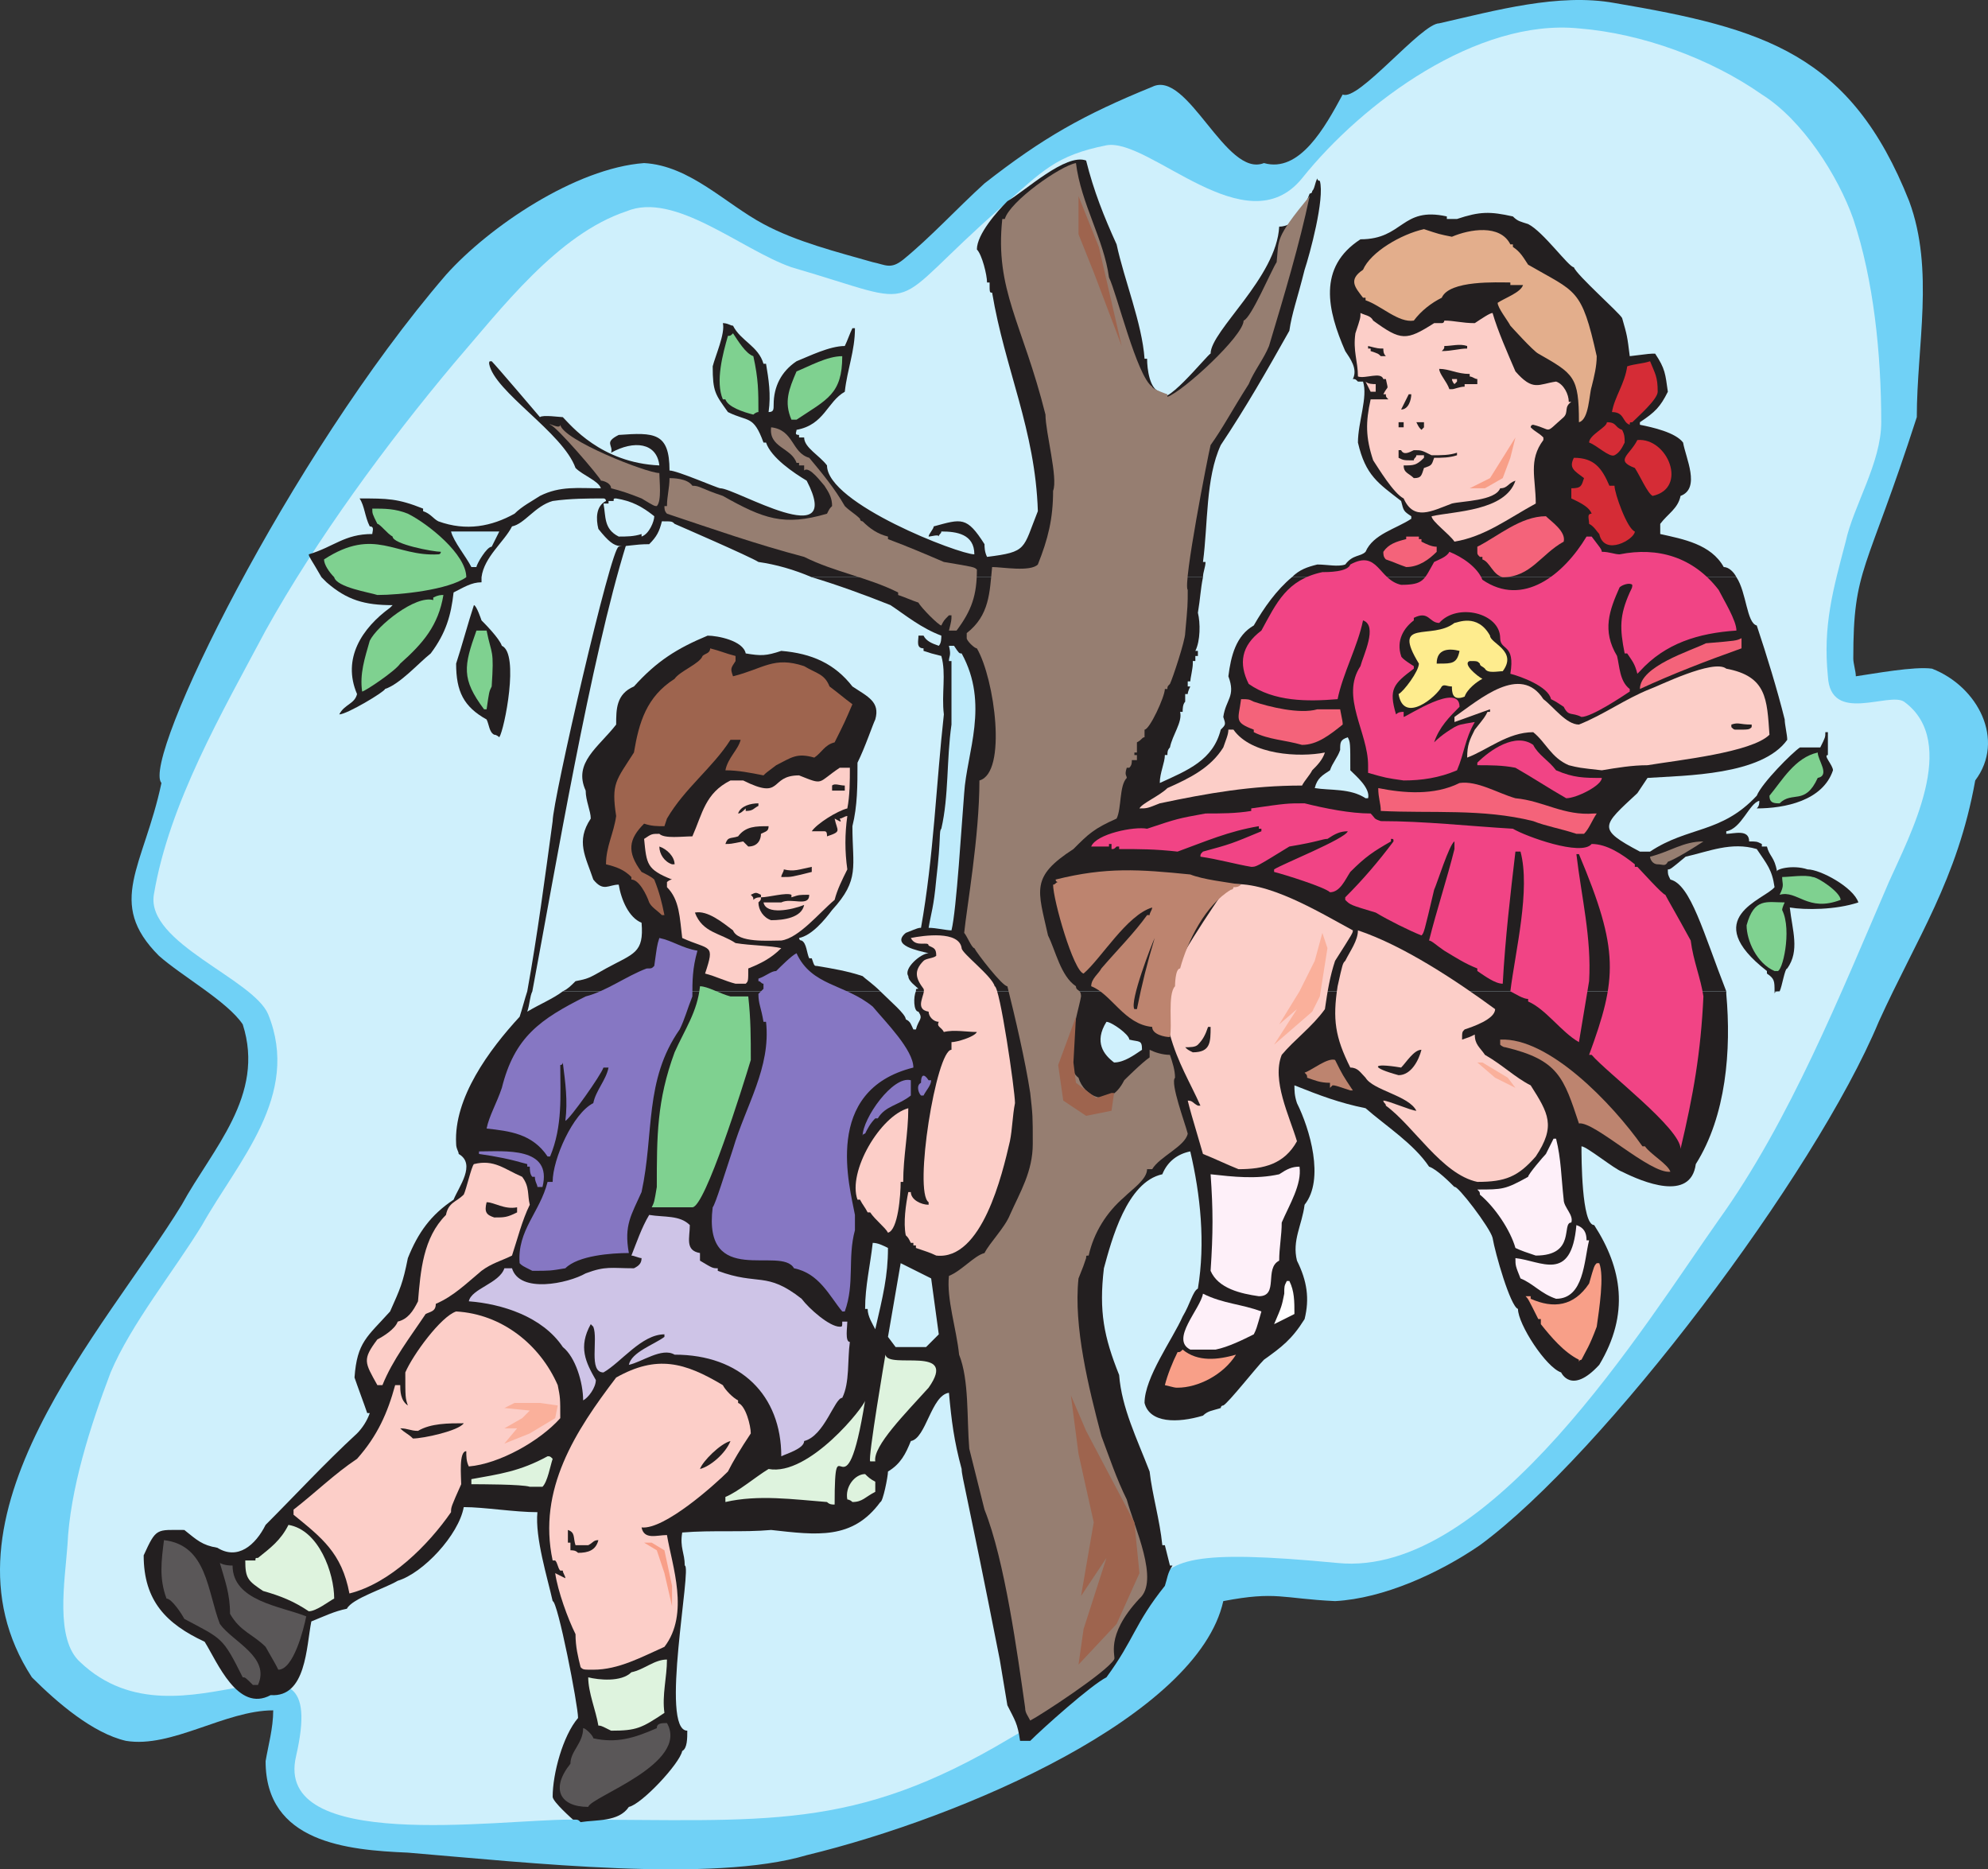 <svg xmlns="http://www.w3.org/2000/svg" width="586.936" height="551.818"><rect width="100%" height="100%" fill="#333333" stroke="none"/><path fill="#70d1f6" fill-rule="evenodd" d="M37.165 513.889c13.5 2.25 29.25-9 43.5-9 0 5.25-1.5 10.5-2.25 15 0 24 24 26.25 42 27 36 3 90 9 117.75.75 46.5-11.25 115.5-41.25 123-75 15.75-3 17.25-.75 33 0 14.25-.75 30.75-8.25 42.75-16.5 36.75-27 99-109.5 117.75-154.5 11.25-24.75 23.25-42 28.5-71.25 9-12 .75-27.75-12.75-33-5.25-.75-17.25 1.5-22.5 2.25 0-1.5-.75-3.75-.75-5.25 0-27 3.75-24.75 18.75-71.25 0-21 5.25-43.5-2.25-63.75-17.25-43.5-42.75-51-87-58.5-16.5-3-35.25 2.25-51.75 6-5.25 0-24 23.25-28.5 21-5.25 9.75-12.75 23.25-23.25 20.25-11.25 4.5-22.5-27.75-33-22.5-20.25 8.25-32.25 15-49.5 28.5-8.25 7.5-15.75 15.75-24 22.5-3.75 3-5.25 1.5-9 .75-10.5-3-22.5-6-32.25-11.25-11.25-6-21.75-17.25-35.25-18-20.25 1.5-45.75 18.75-58.5 33-46.5 54-90 143.25-84 150-5.25 24.75-16.5 35.25-.75 51 6.75 6 20.25 13.5 24.75 20.25 6.75 21-9 36.75-18 53.25-22.5 36.75-75 92.25-44.25 139.5 7.5 7.5 18 16.5 27.75 18.75"/><path fill="#cff0fc" fill-rule="evenodd" d="M79.165 299.389c9.75 24-9 43.5-19.5 62.25-8.25 13.5-21 29.25-27 43.5-6 15.75-12 34.5-12.75 51-.75 10.5-3.75 27.75 3.75 34.5 30 28.5 74.25-18 63.75 27.75-6.75 28.5 59.25 18.75 81 18.75 57.75 0 83.25 3.75 129.75-24 69.75-39.75 10.5-60 96.75-51.75 45 4.5 90.75-70.5 112.5-101.25 21-29.25 36-66.75 50.25-99.75 6-13.5 21-41.25 4.5-53.25-4.5-3-21.75 6.75-22.5-7.5-1.5-15 1.5-25.5 5.25-39.75 2.25-10.5 10.5-23.25 10.5-35.25 0-20.25-2.25-42-8.25-60-4.5-12.75-15-29.25-27-36.75-15-10.5-35.25-18-54-19.5-30-3-63.75 21.75-81.75 44.25-16.5 20.25-45-12-57.75-9.75-15 3-18.75 7.5-30.75 18-36 31.5-21 30-62.25 18-15-5.25-34.5-22.5-48.75-16.5-20.25 6.75-36.75 28.5-51 45-19.5 23.25-40.5 51.75-55.5 78.75-12.75 24-28.5 51-33 78-2.25 14.25 29.25 24.75 33.75 35.25"/><path fill="#231f20" fill-rule="evenodd" d="M277.915 306.139c-2.25-.75-3.75-3-5.25-3-.75 3 .75 5.25.75 9 1.5.75 1.5 2.25 2.25 3.75 1.5 0 3.75-6.75 4.5-9-.75 0-2.25-.75-2.25-.75"/><path fill="#231f20" fill-rule="evenodd" d="M509.665 292.639v.75c1.5 16.5 0 36-9 50.25-1.5 11.25-15.75 5.25-21.75 2.25-2.25-.75-10.5-7.5-12-7.5 0 3 0 23.25 3.75 23.25 8.25 12.75 10.5 26.25 1.5 41.25-8.25 9-11.25 2.25-11.25 2.25-4.5-1.5-12.75-14.25-12.75-18.75-2.25-.75-6.75-16.5-7.5-21-.75-3-10.5-15.75-11.25-15-1.5-1.5-5.25-5.25-7.5-6-4.5-6.75-12.75-12-18.75-17.25-7.5-1.5-13.5-3.75-21-6.75 0 1.5 0 3 .75 5.25 3.75 7.5 8.25 22.5 2.25 30-.75 6-3.75 10.5-2.25 16.5 3 6 3.75 11.25 2.25 17.25-3.75 6-6.75 8.25-12 12-2.25 2.25-10.5 12.75-12 13.5-.75 0-.75.75-.75.75-2.25.75-3.75.75-5.25 2.25-7.5 2.25-15.75 2.25-17.25-3.75 0-7.5 8.25-18.75 11.25-25.5 2.25-3.75 3-7.5 4.5-8.25 2.25-13.5.75-27.75-2.25-40.5-3.75.75-6.75 3-8.25 6.75-10.5 2.25-15 19.5-17.25 27.75-1.5 12.75 0 20.25 4.5 31.5.75 9.75 5.25 18.75 9 28.5.75 6.75 3 14.25 3.75 21.75h.75l1.5 6h.75c-1.5 2.25-1.5 3.75-2.25 6-9 11.25-9 15.75-17.25 27-4.5 2.25-18.75 15-22.5 18.75h-3c-.75-5.25-1.5-6-3.75-10.5l-2.25-13.5c-9.75-49.5-11.25-54-11.25-56.25-2.25-8.25-3-14.25-3.75-22.5-5.25.75-6.75 13.5-11.25 14.25-1.5 3.75-3 6.75-6.75 9 0 1.5-1.5 9-2.25 9-8.25 11.25-18.75 9.75-32.25 8.25-8.25.75-17.25 0-26.25.75-.75 4.5.75 6 .75 9.75 2.25 0-7.5 48.75.75 48.75 0 2.25 0 5.25-1.5 6-.75 3.75-12 15.75-15.75 16.5-3 4.5-9.75 3.75-14.25 4.5-.75-.75-.75-.75-2.25-.75 0 0-6-5.25-6-6.75 0-6.75 3-18 7.5-23.25 0-3.75-6-34.5-7.5-34.5-1.5-6.75-5.25-18.75-4.5-26.25-6.75 0-15.75-1.5-21.75-1.5-1.5 8.25-12 19.5-19.5 21.75-3.75 2.25-13.5 5.25-15 8.25-3.75.75-6.75 2.25-10.5 3.75-1.5 7.5-1.5 22.5-12 21.75-9.75 5.25-15.75-9.75-19.5-15.75-11.25-5.25-18-12-18-25.5 3.75-8.25 3.75-7.5 12-7.5 3.75 3 5.25 4.5 9.75 5.25 6 3.75 11.25-.75 14.25-6.75 9-9 17.25-18 27-27 1.5-1.5 3-3.75 3.75-6h-.75c-.75-2.25-3-8.25-3.75-10.5.75-10.5 3.75-12 10.5-19.5 3-6.75 3.75-8.25 5.25-15.75 3-7.5 6.75-12.75 13.5-17.25 1.5-3.75 6.75-10.5 1.5-13.5 0-.75-.75-1.5-.75-3-.75-13.5 9.75-27.75 18.75-37.5.75-2.25 1.5-5.25 2.25-7.5h1.5c-.75 1.5-.75 3.75-1.5 6 3.75-2.25 7.5-3.75 10.5-6h93.75c3 3 7.5 6.75 7.5 8.25 1.5.75 1.5 1.5 2.25 3h.75c.75-3 2.25-3 .75-5.25-1.5 0-1.5-4.5-.75-6h239.25m15.75 0c-.75 0-1.5 0-1.5.75v-.75h1.5m-369.75 0c3-16.5 5.25-33.75 7.5-50.25 0-6 17.25-81 19.5-81l2.25-.75c-10.5 33.75-21 96-27.75 132h-1.5"/><path fill="#231f20" fill-rule="evenodd" d="M166.165 292.639c1.5-.75 2.25-1.5 3.75-3 3.75-.75 3.75-.75 9-3.75 8.25-4.5 11.25-4.5 10.5-13.5-3.75-1.5-6-6.75-6.75-11.25-3 0-4.5 2.25-7.5-1.5-2.25-6.75-5.25-11.25-.75-18 0-2.25-1.5-5.25-1.5-8.25-3.75-8.25 3.75-12.75 9-19.5 0-4.5 0-9 5.25-11.25 6.75-7.5 12.75-11.25 21.75-15 3 0 10.5 1.5 11.25 5.25 4.5.75 6 .75 10.5-.75 9 .75 15.75 3.75 21 10.5 4.5 3 8.25 4.5 6.75 9.75-.75 1.5-3 8.25-5.25 12.75 0 6.75 0 12.75-1.5 18.75 0 12 2.25 15.75-6 24.75-2.25 3-6 7.5-9.75 8.25 0 0 0 .75.75.75 1.5.75 1.5 3.75 2.25 5.25h.75c.75 2.25.75 2.25 1.5 2.25 4.5.75 9 1.5 13.5 3 .75.75 3 2.25 5.25 4.5h-93.75m-71.25-122.25c-3-5.25-3.75-6-3.75-6.75 7.5-2.25 10.5-6 18.75-6 0-.75.75-2.25-.75-2.25-1.5-3-1.5-6-3-8.25 8.25 0 11.25 0 18.75 3v.75c2.25.75 3 2.25 4.5 3 8.25 3 15.75 1.5 22.5-2.25 2.25-2.25 5.25-3.75 7.5-5.25 6-3 11.25-2.25 18-2.25-.75-2.25-5.25-3.75-7.5-6-3.75-10.5-24-22.5-25.5-30.75 0-.75 0-.75.75-.75 1.5 1.5 14.25 16.5 14.25 16.5.75-.75 6 0 6.75 0 2.25 2.25 11.25 13.5 28.5 14.25-.75-6.75-7.5-7.5-14.25-3.75.75-2.25-2.25-3 2.25-5.25 10.5-.75 15-.75 15 10.5 2.25 0 14.25 5.25 15 5.25 4.5 0 36.75 19.5 25.5-2.25-3.75-2.25-10.5-6.75-12-11.25h-.75c-3-8.25-4.5-6-10.5-9-3.75-5.25-4.5-6-4.5-13.5.75-3 3.75-9.75 3-12.75 1.5 0 2.25.75 3 .75 2.25 4.5 7.5 6 9 11.25h.75c.75 4.5 1.5 9 .75 14.25 1.5 0 1.5-.75 1.5-2.25 0-5.25 2.25-9.75 6.75-12.75 3.75-1.5 9.75-4.5 14.25-4.5.75-1.5 1.5-3.75 2.25-5.25h.75c0 6.75-2.25 12-3 18.75-5.25 3-6 9.75-14.25 11.25 0 .75-.75 1.5.75 1.5v.75h1.5c0 3 4.5 5.25 6.75 8.25 0 11.25 39 26.25 43.5 26.25 0-6-5.25-6.75-9.75-6.75 0 .75-.75.75-.75 1.5 0-.75-2.25 0-3 0 0-.75 1.5-2.25 1.5-3 8.25-2.25 9.75-3 15 5.25 0 .75 0 2.25.75 3.75 12-1.5 10.5-2.25 15-13.5-.75-24-9.75-42-13.5-64.5-.75 0-.75 0-.75-3h-.75c0-2.25-1.5-8.25-3-9.75 0-4.5 6-11.25 9-14.25 5.25-3 17.25-14.25 23.25-12 2.25 9 5.25 16.5 9 24.75 2.25 10.5 7.5 23.25 8.25 33.75h.75c0 3 .75 9 3.75 9.75 0 6.75 14.25-11.25 15-11.25 0-6.75 19.5-22.5 20.25-37.5 5.25 0 7.5-6 9-9.75 0 0 .75 0 .75-.75.75-.75.75-2.25 1.5-3.75 0 .75.75.75.75.75 1.5 5.25-3 21.75-4.5 26.25-2.25 9-3.75 12.75-4.5 18-6.75 12-12.75 22.5-20.25 33.75-4.5 9.75-3.75 23.25-5.25 34.5h.75c0 1.5-.75 3-.75 4.5h-115.5c-5.25-2.25-10.5-3.75-15.75-4.5-2.25-1.5-24.75-11.25-24.75-11.25-.75-.75-.75-.75-3.75-.75-.75 3-1.5 4.5-3.75 6.75-9 0-9 3-15-4.5-.75-3-.75-6.75 2.25-8.25 0 0 0-.75-.75-.75-4.5 0-9.75 0-15 .75-5.25 1.5-8.25 6.75-12 7.5-2.25 4.5-8.25 9-9 15h-47.25m286.5 0c2.25-2.25 4.5-3 7.5-3.75 3 0 6 .75 8.25 0 2.25-3 4.5-2.25 6-3.75 2.25-5.25 9-6.75 13.5-9.75v-.75c-2.25-1.5-2.25-1.5-3-4.5-6.75-5.25-10.5-7.5-12.75-17.25 0-6 3-13.5 1.5-18h-1.5c-.75-.75-.75-.75-1.5-.75 1.5-3-.75-6-2.25-8.25-5.25-12-8.25-24.75 4.5-33 12.75 0 12-9.75 25.5-6.75v.75h3c6.75-2.25 9.75-2.25 16.5-.75 1.5 1.5 2.25 1.5 4.5 2.25 4.5 2.25 12 12.75 13.5 12.75.75 2.25 13.5 13.5 14.25 15 1.5 5.25 1.5 5.25 2.25 11.25 6-.75 6-.75 7.5-.75 3 4.5 3 6 3.75 11.25-2.25 4.5-3.75 6-8.25 9v.75c3.75.75 10.5 2.25 12.75 5.25.75 4.5 5.25 13.5-.75 15.75-.75 3.75-3.75 5.25-6 8.25v3c6.75 1.5 15 3 18.75 9.75 1.5 0 3 1.5 3.75 3h-131.25m-239.25 0v1.5c-3 0-5.25 1.5-8.25 3-.75 6.75-2.25 12-6.75 18-3.75 3-9 9-13.5 10.5 0 .75-11.25 7.5-13.5 7.5 1.5-3 4.5-3 5.25-6-4.5-10.5 1.5-19.5 9.75-25.5l.75-.75c-8.25 0-13.5-1.5-19.5-6.75l-1.5-1.5h47.25"/><path fill="#231f20" fill-rule="evenodd" d="M512.665 170.389c3 4.5 3 13.5 6 14.25 3 9 6 18.75 8.25 27.75 0 1.5.75 4.5.75 6-7.5 10.5-30 10.5-41.25 11.25l-3 4.5c-10.5 9.75-12 10.5.75 17.25h3c11.25-7.5 21-5.25 31.5-16.5 1.5-3.75 10.5-12.75 12.75-14.25h6c1.5-3 1.5-3 1.5-4.5h.75v6.75c-1.5 0 1.5 3 1.5 4.5-3 9-14.25 11.25-22.5 11.25.75-.75.75-1.5.75-2.25-3 .75-5.25 8.25-9.75 9v.75c2.25 0 6.75-1.5 6.75 2.25 2.25 0 2.25 0 3.75.75v.75h1.5c.75 3 2.25 3 3 7.5-.75-.75 4.5-2.25 9-.75 3.75 0 13.5 5.25 15 9.75-6.75 2.25-15.75 2.25-20.25 1.5.75 6.75 3 12.75-.75 18-.75 0-1.5 5.25-2.25 6.75h-1.5c0-3 0-3.75-2.25-5.25v-.75c-20.25-15.75-.75-21 2.25-24.75-.75-5.25-2.25-6.75-5.25-11.25-7.5-2.25-14.25.75-21 2.25-4.5 3.75-4.5 3.75-5.25 3.75 0 1.5 0 1.5.75 3 6 1.5 9.75 15.75 16.5 33h-239.25c0-.75 0-.75.75-.75-.75-.75-3-2.25-3-3.75-1.5-2.25 3.75-6.75 6-6.75-3-.75-11.25-2.25-6.75-6 3.75-1.5 3.75-1.5 4.5-1.5 3.75-21 4.5-42.75 6.75-63-.75-6 .75-12-.75-17.25-3-.75-3-.75-5.25-1.5v-.75c-2.25 0-1.5-2.25-1.5-3.75h1.5c.75 1.5 2.25 2.25 4.5 3 .75-.75.75-2.25.75-3-6-2.25-10.5-6-15-9-7.5-3-15.75-6-23.25-8.25h115.5c-.75 3.75-.75 6-1.5 10.5.75 3 .75 8.25-.75 11.25h.75v1.5h-.75v1.5h-.75v.75c0 1.5-.75 4.5-.75 5.25h-.75v1.5h.75s-.75 1.5-.75 2.25h-.75v2.25c-.75.75-.75 2.25-.75 3h-.75c.75 3-2.25 6.75-3 10.5-.75.75-.75 1.5-.75 2.25h-.75c0 2.25-1.5 5.25-1.5 8.25 8.25-3.75 15.75-6.75 18-15.75 1.5-1.5 1.5-1.5.75-3.75.75-5.25 3.75-6 1.5-12 .75-6 2.25-12 7.5-15 3-5.25 6.75-10.5 11.25-14.25h131.25"/><path fill="#7fd190" fill-rule="evenodd" d="M536.665 222.139c-6.75 1.5-10.5 8.25-14.25 12.75 0 2.25 1.5 2.25 3 2.25 3.75-3.75 7.5.75 11.25-7.5 3.75-.75 0-5.25 0-7.5m-1.5 36.75c-2.25-.75-6.75 0-9 0 0 2.25.75 2.25-.75 5.25 5.25-1.5 8.25 5.25 18 1.5 0-2.25-6.75-6.75-8.25-6.75"/><path fill="#5a5758" fill-rule="evenodd" d="M168.415 520.639c0-3.75 3.75-6 3.75-10.5.75 0 3 2.25 3 3 6.75 1.5 12 0 18.75-3 0-1.5 1.5-1.5 3-1.5 6.75 12-22.5 21.75-23.25 24.75-8.25 0-11.25-5.25-5.25-12.75"/><path fill="#def3de" fill-rule="evenodd" d="M180.415 510.889c-3-1.5-3-1.5-3.75-1.5-.75-4.5-3-9.75-3-14.25 3 .75 9.75 1.5 12.75-1.5 3.75-.75 6.75-3.75 10.5-3.75 0 5.25-1.5 10.5-.75 15.75-6.75 4.5-8.25 5.25-15.75 5.25"/><path fill="#5a5758" fill-rule="evenodd" d="M74.665 497.389c-2.25-2.25-2.25-2.25-3-2.25-6-12-6-11.25-17.25-17.25-.75-1.5-3.75-6-5.25-6-2.25-6-1.5-11.25-.75-17.25 12.75 1.5 12.75 15 16.5 24.75 3.75 5.25 15 9.75 11.25 18h-1.5"/><path fill="#5a5758" fill-rule="evenodd" d="M82.165 492.889c-.75-1.5-.75-1.5-3.75-6.75-3.75-3.75-7.5-4.5-10.5-9.75 0-6-1.5-9.75-3-15 1.5.75 3 .75 3.75.75 0 10.5 14.25 12 21.75 15-.75 3.75-3.75 15.75-8.25 15.75"/><path fill="#fccec8" fill-rule="evenodd" d="M175.165 492.889c-3 0-3 0-3.75-.75-.75-3-1.5-6-1.5-9.75-2.25-4.5-5.25-12.75-6-18l3 1.5c0-.75-.75-1.5-.75-2.25h-.75c-.75-.75-.75-2.25-1.5-3h-.75c-4.5-21 6.75-38.25 18.75-54 12-6.75 20.25-4.5 31.5 2.25.75 1.5 3 3.75 4.5 4.5v.75c2.25.75 3.75 6.75 3.75 9-3 4.5-5.25 8.25-6.75 11.25-3.75 3.75-18.75 17.25-25.5 16.5.75 3.75 4.5 2.25 7.5 2.25 1.5 9 6.75 23.25-.75 33-6.75 3-13.5 6.75-21 6.75"/><path fill="#def3de" fill-rule="evenodd" d="M91.165 475.639c-4.5-3-8.25-4.5-13.5-6-4.5-3-5.25-3.75-5.25-9h3c0-.75 0-.75.75-.75 3.75-3 6.75-5.25 9-9.75 9 1.5 13.5 14.25 13.5 21.75-1.5.75-5.25 3.75-7.5 3.75"/><path fill="#fccec8" fill-rule="evenodd" d="M103.165 470.389c-2.25-12-8.25-16.5-16.5-23.25v-1.5c6.75-5.25 12-10.5 18.75-15 6-6.75 9-13.5 11.25-21.75h1.5c0 1.5 0 4.5 2.25 6-.75-2.25-.75-2.25-.75-9.75 2.25-5.25 10.5-16.5 15-18 13.5.75 24.75 9.75 30 21.75.75 3.75.75 3.75.75 9.75-6 6.75-18 13.5-27 14.25-.75-1.5-.75-3-.75-4.5-2.25 0-1.5 7.5-1.5 9.75-3 6.75-3 6.75-3 8.25-6.75 9.75-18 21-30 24"/><path fill="#231f20" fill-rule="evenodd" d="M170.665 458.389c-.75-.75-1.5-.75-2.25-.75v-2.25h-.75v-3.75c2.25.75 1.5 2.25 2.25 4.5h3.75c1.5-.75 1.5-1.5 3-1.5-.75 3-3 3.75-6 3.75"/><path fill="#def3de" fill-rule="evenodd" d="M244.165 443.389c-9.75-.75-20.25-2.25-30 0v-1.5c3.75-1.5 9-6 12.75-8.25 12 2.25 28.5-18.75 28.5-20.25-6 37.5-9 4.5-9 30.75-.75 0-1.5 0-2.25-.75m7.5 0c-.75-.75-1.5-.75-1.5-.75-.75-3.75 2.25-7.5 5.25-7.5.75.75 1.5 1.5 3 2.25v3c-3 1.5-3.75 3-6.75 3m-95.25-4.5c-2.25-.75-15-.75-17.25-.75v-1.5c8.25-1.5 14.25-2.25 22.5-6.75.75 0 .75 0 1.5.75-.75 2.25-1.5 6.75-3 8.25h-3.75"/><path fill="#231f20" fill-rule="evenodd" d="M206.665 433.639c.75-2.25 6-7.5 9-8.25-1.5 3.75-6 7.5-9 8.25"/><path fill="#def3de" fill-rule="evenodd" d="M256.915 431.389c-.75-.75 4.5-31.5 4.5-31.5.75 4.5 21.75-3 12.75 9.75-6.75 7.5-16.5 17.25-15.75 21.75h-1.5"/><path fill="#cec4e7" fill-rule="evenodd" d="M230.665 429.889c0-18-12-30-31.5-30-3.75-2.25-9.75 2.25-13.5 3 .75-3.75 7.5-6 10.5-8.25v-.75c-6.75 0-12.75 8.25-18 11.25-4.5 0-1.5-9.75-3-13.5l-.75-.75c-3.75 6.75-1.5 11.25 1.5 16.5 0 2.25-2.25 5.25-3.75 6 0-5.25-2.25-12.75-6-15.75-6-9-18-12.75-27.75-13.5.75-3.75 9-5.25 10.5-9.75h2.25c2.25 7.5 16.5 4.5 21.75 1.5 6-2.25 7.5-1.5 14.25-1.5 1.5-.75 2.25-1.5 2.25-3-.75 0-2.25-.75-3-.75 1.5-3.75 3-8.25 5.25-12 4.5.75 9 0 12 3 0 3.75-1.5 7.5 3 8.25v2.25c3.75 2.25 3.75 2.25 5.25 2.25v.75c12 4.5 14.25 0 24.75 8.25 2.25 3 8.25 8.25 11.25 8.25.75 0 .75 0 .75-1.5h1.5c0 1.5-.75 6 .75 6-.75 5.25 0 12-2.25 16.5-2.25 0-5.25 11.25-11.25 12.75 0 2.25-5.25 3.75-6.75 4.5"/><path fill="#231f20" fill-rule="evenodd" d="M121.915 424.639c-1.5-1.5-2.25-1.5-3.75-3 2.25 0 3 .75 5.25.75 3.75-2.25 9-2.25 13.5-2.25-1.5 2.25-12 4.5-15 4.5"/><path fill="#f89f88" fill-rule="evenodd" d="M347.665 409.639c-.75 0-.75 0-3.75-.75.75-3 2.25-6.75 3.75-9.75.75 0 .75 0 1.5-.75 4.5 3.75 10.5 3 15.75 1.5-3.75 6-11.25 9.75-17.25 9.75"/><path fill="#fccec8" fill-rule="evenodd" d="M111.415 408.889c-3.75-6.75-4.5-7.5 0-13.5 1.5-.75 5.25-3 6-5.25 3-.75 4.5-3 6-6 .75-9 1.5-18.75 8.25-25.5.75-3.75 3-3.75 5.25-6 .75-1.5 2.25-8.25 3-9 6-1.5 9 1.5 14.25 3.75 2.25 3 1.5 5.25 2.25 8.25-2.25 4.5-3.75 10.5-5.25 15-3 1.5-6 2.25-9 4.5-4.5 3.75-8.25 7.5-13.5 9.75 0 2.25-1.5 2.25-3 3-4.5 6.75-9.75 13.5-12.75 21h-1.5"/><path fill="#f89f88" fill-rule="evenodd" d="M466.165 402.139v-.75c-4.5-2.25-8.25-6.75-11.25-10.5v-1.5h-.75c-3-6-3-6-3.75-6.75h1.5v.75c6.75 3 12.75 2.25 17.25-4.5 1.5-5.25 1.5-5.25 2.25-6h.75c1.5 3.75 0 13.5-.75 18.75-2.25 6-3 6.75-4.5 9.75 0 0-.75 0-.75.75"/><path fill="#fef0f9" fill-rule="evenodd" d="M351.415 398.389c-6-3 3-12 3.75-16.5 6 3 11.25 3 17.25 5.25-1.5 5.25-1.5 5.25-2.25 6.75-3 1.5-7.5 3.75-11.25 4.5h-7.5"/><path fill="#cff0fc" fill-rule="evenodd" d="M258.415 392.389c-.75-1.5-2.25-3.75-2.25-6h-.75c0-6.75 1.5-12.75 2.25-19.5 1.5 0 3 .75 4.5 1.5 0 8.25-1.5 14.25-3.75 24"/><path fill="#fff" fill-rule="evenodd" d="M376.165 390.889c2.25-5.25 2.25-5.25 3-9 0-2.25 0-2.25.75-3.75h.75c1.5 3 1.5 6 1.5 9.75l-6 3"/><path fill="#fef0f9" fill-rule="evenodd" d="M459.415 383.389c-4.5-1.5-6.75-4.5-10.5-6-1.5-3.75-1.5-3.75-1.5-6 7.5.75 16.5 7.5 18-9.75 2.25.75 3 2.25 3 4.5h.75c-1.5 6-1.5 17.25-9.75 17.25m-87.75-.75c-5.25-.75-12-2.25-14.25-7.5.75-11.25.75-18 0-28.5 6.75.75 13.5 1.5 20.25 0 2.25-1.5 3.75-2.25 6-2.25.75 5.25-3 11.25-5.25 16.5 0 3.75-.75 7.5-.75 11.25-4.5 2.25 0 10.5-6 10.5"/><path fill="#fef0f9" fill-rule="evenodd" d="M453.415 370.639c-2.25-.75-4.5-1.5-6-2.25-1.5-5.25-6-12-10.5-15.75 0-.75 0-.75-.75-1.5 7.5 0 8.25 0 15-3.75 0-.75 4.5-6 5.25-6.75l2.25-4.5h.75c1.5 6 1.5 11.25 2.25 18 0 2.25 3 4.5 2.25 6.75-3 0 1.5 9.75-10.5 9.75"/><path fill="#fccec8" fill-rule="evenodd" d="M262.165 363.889c-.75-1.5-3.75-3.75-5.25-6h-.75c-.75-1.5-1.5-2.25-2.25-3.75h-.75c-3-8.25 6.75-24.75 15-27 0 7.5-1.5 14.25-1.5 21.75h-.75c0 3.75-.75 14.25-3.75 15"/><path fill="#231f20" fill-rule="evenodd" d="M145.915 359.389c-2.25-.75-3-1.5-2.25-4.5 2.25 0 5.25 2.25 9 1.5v1.5c-3 1.5-3.75 1.5-6.75 1.5"/><path fill="#7fd190" fill-rule="evenodd" d="M204.415 356.389h-12c.75-1.5.75-1.5 1.5-6 0-15 0-25.5 5.25-39.75 3-6.75 6.75-12 7.5-19.5 2.25 0 6 2.25 9 3h5.25c.75 6.75.75 12 .75 18.75-2.25 7.5-13.5 43.5-17.25 43.5"/><path fill="#fccec8" fill-rule="evenodd" d="M436.165 348.889c-10.5-2.25-18.75-16.5-27-22.5 0-.75-.75-.75-.75-1.5 1.5 0 8.25 3 9.75 3-2.25-4.5-12.75-6-15-9.75-1.5-1.5-2.25-3-4.5-3-4.5-9-5.25-14.25-3.75-24 1.5-6.75 1.5-6.75 2.25-7.5 1.5-3 3.75-6 3.75-9 13.5 4.5 29.25 15 40.5 23.25 0 3-6.75 5.25-9 6-.75.75-.75.75-.75 3 2.25-.75 2.25-.75 3.75-1.5 0 3 1.5 3.75 3 6 5.25 3 9 6.75 13.5 9 5.25 8.25 7.5 12 1.5 21-5.25 6-9 7.5-17.25 7.5"/><path fill="#fccec8" fill-rule="evenodd" d="M346.165 288.139c2.25-6.75 16.5-27 16.5-27 11.25-1.5 27 8.25 36.75 13.5 0 .75 0 .75-5.25 9-1.5 4.5-2.25 9-3 14.25-3.75 5.25-9 9-12.75 13.5-3 7.5 2.25 18 4.5 25.5-3.75 6.75-9.75 8.25-17.25 8.25-3.75-1.5-6.75-3-10.5-4.5-3.75-12.75-3.75-12.75-4.5-15.75 1.5 0 1.5.75 3 1.5h.75c-3-6.75-6.75-12.75-9-21-1.5.75.75-15.75.75-17.25"/><path fill="#f14485" fill-rule="evenodd" d="M469.915 311.389h-.75c8.25-22.5 9-30.75-3-59.25h-.75c1.5 12.75 4.5 24.75 3.75 37.5l-3 18c-5.25-3-9.75-9.75-15-12v-.75c-1.5 0-3.75-1.5-5.25-2.25 1.5-12 6-30 3-41.25h-1.5c-1.5 12.75-3 25.5-3.75 39-2.25 0-5.25-2.25-7.5-3.75v-.75c-3.75-1.5-6-3-9.75-5.25-2.25-1.5-3.75-3-4.5-3 2.25-9 5.25-18 7.5-27v-2.25c-1.5.75-5.25 12.75-6 14.25-3 12.75-3 12.75-3.75 13.5-3.75-1.5-9.75-4.5-13.5-6.75-7.5-2.25-7.5-2.25-9-3.75v-.75c5.25-5.25 9.75-10.5 14.25-16.5 0-.75 0-.75-.75-.75v.75c-5.25 3-7.5 4.5-12 9-1.5 2.25-3 6-6 6-1.5-1.5-13.5-5.25-16.5-6v-.75c2.25-1.5 21-9 21.75-11.25-2.25 0-3.75.75-6 2.25-1.5 0-2.25.75-11.25 2.25-9.75 6-9.75 6-11.25 6-4.5-.75-9.75-2.25-15-3 0-.75 0-.75.75-1.5 8.25-2.25 8.25-2.25 17.25-6v-.75h-.75v-.75c-9 1.5-15.75 4.5-24 7.5-6.75-.75-11.25-.75-17.25-.75v-.75h-.75c-.75.75-.75.75-1.5.75v-1.5h-.75v.75h-5.25c1.5-3.75 12.75-6 16.5-5.25 9-3 9-3 17.25-4.5 4.5 0 9 0 13.5-.75v-.75c10.5-1.5 10.5-1.5 15.75-1.5 6 1.5 13.5 3 19.5 3 1.5 1.5.75 1.5 3 2.25 12.75 0 26.25 1.5 39 2.25 3.75 2.25 20.25 8.25 23.25 4.5 4.5 0 9 3 12.75 6v.75h.75c.75.75 7.5 8.25 8.25 8.25.75 1.5 3 5.25 7.5 13.5.75 6 3 11.25 3.75 16.5-.75 16.5-3 29.25-6.75 45 0-6-21.75-22.5-26.25-27.75"/><path fill="#8677c3" fill-rule="evenodd" d="M248.665 387.139c-3.75-4.5-6.75-11.25-14.25-12.75-3.75-6.75-27 6-24-18 .75-.75 3.75-10.5 6-17.25 3.75-12.75 11.25-24 9.75-37.5h-.75c-.75-4.5-1.5-5.25-1.5-8.25l1.5-1.5v-1.5c-.75 0-.75-.75-1.5-.75v-.75c2.25-.75 3.75-2.25 5.25-2.25 1.5-1.5 4.5-4.5 6-5.25 4.5 9.75 14.25 9 22.5 15.75 3.75 4.5 12 12.75 12 18-27 6.75-18.75 35.25-17.25 43.5v4.5c-2.25 8.25 0 15.75-3 24h-.75m-91.5-12c-3-1.5-3-1.5-3.75-2.25-.75-9.75 6-15 8.25-24h1.5c0-6.75 6-20.25 12-23.25.75-3.75 3.75-6.75 4.5-10.5h-1.5c-.75 2.25-9.75 15-11.25 15.75.75-6 0-11.25-.75-17.25 0 0 0 .75-.75.75 0 9 .75 18-3 27h-.75c-4.5-6.75-11.25-7.5-18-8.25.75-3.75 3-7.5 4.5-12 3.75-15 11.25-20.25 24.75-27 6-1.5 12-6 18-8.25 1.5 0 1.5 0 2.25-.75.75-5.25.75-6 1.5-8.25 3.75.75 6.75 3 11.25 3.75-1.5 5.25-1.5 9-1.5 13.5-1.5 3.75-2.25 6.75-3.75 9.75-10.5 15-7.5 30.75-11.25 48-3 6.75-5.25 9.75-3.75 18-5.25 0-15 .75-18.75 4.5-4.5.75-4.5.75-9.75.75"/><path fill="#8677c3" fill-rule="evenodd" d="M158.665 350.389c0-.75-.75-1.5-.75-3h-.75c-.75-.75-.75-2.25-.75-3h-.75v-.75c-5.25-1.5-9-2.25-14.25-3v-.75c7.5 0 21.75-1.5 18.75 10.5h-1.5m96-15c0-5.25 9-18 14.25-16.5v4.5c-3.75 3-7.5 3-9.75 6.75h-.75c-1.5 1.5-2.25 3-3 4.5 0 0-.75 0-.75.75m17.25-12c-.75-.75-1.5-3 0-3.75 0-2.25.75-3 2.25-.75h.75c0 1.5-1.5 3-2.25 4.5h-.75"/><path fill="#bd846f" fill-rule="evenodd" d="M466.165 331.639c-4.5-13.5-6-18.75-21.75-22.5-.75 0-1.5-.75-1.5-.75v-1.5c14.25-.75 33 18.75 42 31.5h.75c1.5 2.25 6.75 5.25 7.5 7.5-6 .75-22.5-15-27-14.25m-119.25-40.5c-2.25 2.25-.75 12-1.5 15-1.5 0-5.25-.75-5.25-3-8.25-.75-12-9.75-18-12 0-2.25 2.25-3.75 3-5.25 4.5-5.25 9.75-10.5 13.5-15.75h.75c0-.75.75-1.5.75-2.25-7.5 2.25-15 15-20.25 19.5-3-.75-9-21.75-9-26.25.75 0 .75-.75 1.5-.75 0 0-.75 0-.75-.75 15-3.75 24.75-3 39.75-1.5 3.75 1.5 10.5 2.25 15 3-.75.75-1.5.75-2.25.75 0 0 0 .75-.75.75-7.5 4.5-12.75 15-15 23.25-1.5 0-1.5 5.25-1.5 5.25m51.75 30.75c-4.5-1.5-4.5-1.5-5.25-1.5l-.75.75v-1.5c-3 0-4.5-.75-6.75-1.5 0-.75 0-.75-.75-1.5 2.25-.75 6.75-4.5 9-3.75 2.25 4.5 2.25 4.5 5.25 9h-.75"/><path fill="#231f20" fill-rule="evenodd" d="M412.915 317.389c-8.25-2.25-8.25-3.75.75-2.25 1.5-1.5 3.75-5.25 6-5.25-.75 3-3 7.5-6.75 7.5"/><path fill="#cff0fc" fill-rule="evenodd" d="M328.915 313.639c-3-2.25-6-6-2.25-12 1.5 0 6.75 3.75 6.75 5.25 3 .75 3.75 0 3.75 3-2.25 1.5-5.25 3.75-8.25 3.75"/><path fill="#231f20" fill-rule="evenodd" d="M352.165 310.639c-1.5-.75-1.5-.75-2.25-1.5 1.5 0 3 0 3.75-.75 1.5-1.5 2.25-3 3-5.25h.75c0 4.5 0 7.5-5.25 7.5m-17.25-12.75c-1.5-2.25 5.25-19.5 6-21-2.25 7.5-3.75 13.5-5.25 21h-.75"/><path fill="#fccec8" fill-rule="evenodd" d="M217.165 290.389c-3-.75-6-2.25-9-3 3-9 1.5-6.75-6.75-10.5-.75-6-.75-11.25-4.5-15v-1.5s.75-.75 1.5-.75c-7.5-3-7.5-4.5-8.25-12 2.25-1.5 2.25-1.5 4.5-1.5 1.5 1.5 6.75.75 9.75.75 3-6.75 3.75-12.75 11.25-16.5h3.75c12 6 7.5-1.5 16.5-1.5 7.5 3 5.25 2.25 12-2.25h3c0 3.75 0 8.25-.75 12-3 .75-9 4.5-10.5 6.75h3.75c.75 0 .75.75.75 1.5 4.5-1.5 3-1.5 2.25-5.25 1.5.75 2.25 1.5 1.5 0 .75 0 1.5-.75 2.25-.75-.75 5.25-.75 10.5 0 15.75-1.5 3-3 6-3.75 9-4.5 3.75-10.5 11.25-15.75 12-3.75 0-12.75.75-14.25-3-3-2.25-7.5-6-11.25-5.25 2.25 6 7.5 6 12 9 4.5.75 10.5.75 13.5 1.5-3 3-6 4.5-9.75 6 0 3.75 0 3.75-.75 4.5h-3"/><path fill="#7fd190" fill-rule="evenodd" d="M523.915 286.639c-5.25-2.25-8.25-9-8.25-13.5 2.25-8.25 6-6.75 11.25-6.75 0 0-.75 1.5-.75 2.25 3 6 0 18.75-1.5 18h-.75"/><path fill="#231f20" fill-rule="evenodd" d="M227.665 271.639c-2.25-.75-3.75-3-3.75-5.25.75-.75.75-.75.75-1.5-.75 0-1.5 0-2.25.75 0-.75 0-.75-.75-1.5 1.5-.75 1.5-.75 3 0v.75c2.25 0 7.5-1.5 9-.75v.75c2.25-.75 2.25-.75 5.25-.75 0 3.75-5.25.75-8.25 2.25h-5.25c.75 3.75 8.25 2.25 12 .75-.75 3.75-6 4.5-9.75 4.5"/><path fill="#9e644e" fill-rule="evenodd" d="M195.415 270.139c-1.5-1.5-3-2.25-3.75-3.75-.75-2.25-3-6.75-5.25-6.75v-.75c-2.25-2.25-4.5-3-7.5-3.75 0-5.25 2.25-9 3-14.25-1.5-9.75 0-10.5 5.25-18.75 1.5-9 3.75-16.5 12-21.75 1.5-2.25 7.5-4.5 8.25-6.75.75-.75 2.25-.75 2.25-2.25 3 .75 4.5 1.5 7.5 2.25v1.5c-1.5 2.25-1.5 2.25-.75 4.5 9-2.25 12-6 21-3 3.75 2.25 6 2.25 7.5 6 3 2.25 3.75 3 6.75 5.25-2.25 5.25-2.25 5.25-5.25 11.25-3 .75-3.75 3-6 4.5-5.25-1.5-6.75 0-11.25 2.25-3 2.25-3 2.25-3.75 3-3.75-.75-7.5-1.5-11.25-1.5.75-3.75 3.75-6 4.5-9h-3c-5.25 8.25-13.5 14.25-18.75 23.25l-.75 2.25c-2.25 0-3.75 0-6-.75-4.5 4.5-5.25 8.25-.75 14.25 1.5.75 3 1.5 3.75 2.25 1.5 3.75 2.25 6.75 3 10.5h-.75"/><path fill="#231f20" fill-rule="evenodd" d="M231.415 258.889h-.75c0-.75.75-1.5.75-2.25 3 .75 4.5 0 8.25-.75v1.5c-6 1.5-6 1.5-8.25 1.5m-33-3.75c-2.25-.75-3.75-3-3.75-5.25 2.25.75 4.5 3 4.5 5.25h-.75m22.5-5.25-1.5-1.5c-3.75.75-3.75.75-5.25.75.75-2.25 1.5-1.5 3.75-2.25 2.25-3 5.25-3 9-3 0 1.5-.75 1.5-2.25 2.25 0 1.5-.75 3.75-3.75 3.75"/><path fill="#f4637a" fill-rule="evenodd" d="M465.415 246.139c-4.5-1.5-9-2.25-12.75-3.75-15-3.75-30-2.25-45-3 0-2.25-.75-3.75-.75-6.75 7.5 1.5 16.5 2.25 24-1.5 5.25-.75 11.25 3 16.5 4.5 8.25.75 14.25 5.25 23.25 4.5h.75c-1.5 2.25-2.25 4.5-3.75 6h-2.25"/><path fill="#231f20" fill-rule="evenodd" d="M217.915 240.139c.75-2.25 3.75-3 6-3v.75c-1.5.75-1.5 1.5-3.75 1.5v-.75c-.75.75-1.5 1.5-2.25 1.5"/><path fill="#fccec8" fill-rule="evenodd" d="M336.415 238.639c.75-1.5 6-3.75 8.25-6 6.75-3 12.75-6 16.5-12 .75-2.25 1.5-3.75 1.5-5.25h1.5c5.25 7.5 19.5 8.25 27 6.75-.75 2.25-2.25 3.75-3.75 5.25-.75 1.5-2.25 3-3 4.5-15 0-27.75 2.25-42 5.25-3.75 1.5-3.75 1.5-6 1.5"/><path fill="#cff0fc" fill-rule="evenodd" d="M403.165 235.639c-4.5-3-10.5-2.25-15-3 .75-3 2.25-3.75 4.5-5.25.75-2.25 2.25-3.75 3-6 0-2.25 0-3 2.25-3.75.75 1.5.75 1.5.75 9.75 1.5 1.5 6 5.25 5.25 8.25h-.75"/><path fill="#f14485" fill-rule="evenodd" d="M462.415 235.639c-5.25-3-9.75-6-15-9-3.75-.75-7.5-.75-11.25-.75v-.75c3.75-3.75 11.25-9 16.5-5.25 1.5 3 4.5 4.5 6.75 7.5 5.25 2.25 8.25 2.25 13.5 2.25 0 2.25-7.5 6-10.5 6"/><path fill="#231f20" fill-rule="evenodd" d="M245.665 233.389v-1.5c.75-.75 2.25 0 3.75 0v1.5h-3.75"/><path fill="#f14485" fill-rule="evenodd" d="M424.915 183.889c-3 0-3-3.75-7.5-1.5v.75c-3 2.25-5.25 6-3.75 10.5 0 .75 3.75 3 3.75 3v.75c-6 4.5-7.5 6-5.25 13.5.75-.75 1.5-.75 2.25-.75v1.5c.75 0 16.5-10.5 16.5-3-3 3-6 6-7.5 10.5.75-.75 2.25-2.25 6-4.5 1.5-.75 1.5-.75 6-1.5-3 5.25-3 9-5.25 14.25-5.25 2.25-10.5 3-15.75 3-5.25-.75-5.25-.75-10.5-2.25v-2.25c0-9.75-8.25-20.25-2.25-29.25.75-3 5.25-12 .75-13.5-1.5 7.5-6 15.75-7.5 23.25-9 .75-18.75.75-26.25-4.5-3-6-2.25-11.25 3.75-15.75 4.5-8.25 7.5-15 18-17.25 1.5 0 7.5 0 8.25-2.25 8.25-4.5 8.25 4.5 15 6 6.75 0 6.75-1.5 9.75-6.75 1.5-.75 3.75-1.5 4.5-3 3.75 1.5 8.25 4.5 9.75 8.25 12 8.25 24-1.5 30.75-12.75h1.5c2.25 3 3 3.75 3 4.5 2.25 0 3.75.75 5.25.75 11.25-2.25 21.75.75 29.25 10.5 1.5 3 5.25 9 5.25 12-11.25.75-21 3.75-28.5 12l-.75.75c-.75-3-1.5-3.75-3-6h-.75c-1.5-7.5-1.5-11.25 1.5-18 .75-1.5.75-1.5.75-2.25-.75-.75-3 0-3.75.75-3 6.75-5.25 12.75-.75 20.25.75 3 .75 7.5 3.75 9.75v.75c-2.25 1.5-11.25 7.5-14.25 7.5-3-1.5-3.75 0-5.25-3-2.25-1.5-2.25-1.5-3.75-2.25-.75-3.75-9-6.75-12-7.5 1.5-9-3-6.75-3-10.5 0-7.5-12.75-10.5-18-4.5"/><path fill="#feec8e" fill-rule="evenodd" d="M429.415 183.889c.75 0 6.75-3 10.5 3.75 0 2.25 8.25 4.5 3.75 10.5-1.5 0-4.5.75-5.25-.75-.75-.75-1.5-.75-1.5-1.5-.75-.75-.75-.75-3-.75-2.25.75 2.25 4.5 3.75 5.25-1.5.75-4.5 3-5.25 5.25-3.75 1.5-3.75-1.5-3.75-3-1.5 0-2.25-.75-3 0-1.5 3-11.25 11.25-12.75 2.25 1.5-.75 6-6.75 6-9-8.25-13.5 3.75-6.75 10.5-12"/><path fill="#fccec8" fill-rule="evenodd" d="M472.915 227.389c-6.75-.75-6.75-.75-9.75-1.5-5.25-2.25-6.75-6.75-10.5-9.75-7.5 0-13.5 5.25-19.5 7.5 0-3.75.75-5.25 2.25-8.25 3-3.75 3-3.75 3.75-5.25h.75v-.75c-2.25.75-8.25 3-10.5 3.75v-1.5c7.5-5.25 19.5-15.75 26.25-5.25 3 2.25 6.75 7.5 10.5 7.5 7.5-3 13.5-7.5 21-10.5 2.25-.75 18.75-9 22.5-6 12 2.25 12 9 12.75 19.5-5.25 5.25-27 7.5-36 9-4.5 0-9 .75-13.5 1.5"/><path fill="#f4637a" fill-rule="evenodd" d="M384.415 219.889c-5.25-1.5-9.75-1.5-14.25-3.75v-.75c-6-2.25-4.5-3-3.75-9 2.25 0 2.25 0 3.75.75 4.5 1.5 13.5 3.75 18.75 2.25h6.75c.75 3.75.75 3.75.75 4.5-3.75 3-7.5 6-12 6"/><path fill="#231f20" fill-rule="evenodd" d="M145.915 216.889c-1.5-.75-1.5-3-2.25-4.5-6.75-3.75-9-8.25-9-16.5 1.5-4.5 3.75-12.75 5.25-17.25.75 0 2.25 4.5 2.25 4.5.75.75 5.25 5.25 6 7.5 5.25 2.25.75 24.75-.75 27 0 0-.75-.75-1.5-.75m366.75-1.5c-.75 0-.75 0-1.5-.75v-.75c2.25-.75 2.25 0 6 0v.75c-.75.75-.75.75-4.5.75"/><path fill="#7fd190" fill-rule="evenodd" d="M142.915 209.389c-6.75-9-6-12.75-2.25-23.25h3c1.5 7.5 2.25 5.25 1.5 16.5-.75 1.5-.75 1.5-1.5 6.75h-.75m-36-5.25c-.75-5.25.75-9.75 2.25-15 2.25-4.5 13.5-13.5 18.75-12v-.75c1.5-.75 2.25-.75 3-.75-1.5 9-6 14.25-12.75 20.25-1.5 2.25-10.5 8.25-11.25 8.25"/><path fill="#f4637a" fill-rule="evenodd" d="M484.165 203.389c0-6.75 15-11.25 19.5-13.5 9-.75 9-.75 10.5-1.5v3c-10.5 3.75-20.25 7.5-30 12"/><path fill="#231f20" fill-rule="evenodd" d="M424.915 195.889h-.75c0-4.5 3.75-4.5 6.75-3.75-.75 3.75-2.25 3.75-6 3.75"/><path fill="#7fd190" fill-rule="evenodd" d="M111.415 175.639c-2.25-.75-12-2.25-12.75-5.25-1.5-1.5-3-3.75-3-5.25 15-9.75 21-.75 33.75-1.5.75 0 .75-.75.75-.75-2.25 0-14.25-2.25-14.25-4.5-1.5-.75-3.75-3.75-4.5-3.75-1.5-3-1.5-3-1.5-4.5 3.75 0 6.75 0 10.5 1.5 6 3 17.25 12 17.25 18.75-5.25 3.75-19.5 5.25-26.25 5.25"/><path fill="#f4637a" fill-rule="evenodd" d="M443.665 170.389c-3-.75-3.75-4.5-6-5.25v-.75h-.75c-.75-.75-.75-.75-.75-1.5v-1.5c6-3 12.75-9 20.25-9 1.5 1.5 6 4.5 5.25 7.5-6.75 3.75-9.75 10.5-18 10.5"/><path fill="#bfebfb" fill-rule="evenodd" d="M139.165 167.389c-1.5-3-5.25-7.5-6-10.5h14.25l-2.25 4.5c-1.5 0-4.5 5.25-4.5 6h-1.5"/><path fill="#f4637a" fill-rule="evenodd" d="M415.165 167.389c-2.25-.75-3.75-1.5-6-2.25-.75-.75-.75-1.5-.75-2.25 1.5-2.25 3.75-3 6.75-3.75v-.75h3.75v.75h.75v.75c1.5.75 3 1.5 4.5 1.5v1.5c-2.25 2.25-5.25 4.5-9 4.5"/><path fill="#fccec8" fill-rule="evenodd" d="M429.415 159.889c-1.5-2.25-6.75-6-6.75-7.5 6.75-1.5 21.75-1.5 24.75-10.5-2.25.75-2.25 2.25-4.5 2.25-1.5 3.75-11.25 3.75-14.25 4.5-6 2.25-11.25 5.25-14.25-1.5-3-1.5-7.5-9-9-11.25-2.25-6.75-2.25-11.25-.75-18h5.25c-.75-.75-.75-.75-.75-1.5h-.75c1.5-3 1.5-.75.75-4.5h-.75c-.75-2.25-5.25 0-7.5-.75 0-4.5-1.5-7.5-.75-12.75 1.5-4.5 1.5-4.5 1.5-6 1.5.75 3 .75 3.75 2.25 8.25 6 9.75 6 18 .75h2.25c.75 0 .75-.75.75-.75 3 0 5.25.75 9 .75 2.25-1.5 4.5-3 5.25-3 1.5 5.25 4.5 12 6.75 17.25 5.25 6 6.75 3.75 12 3 2.25.75 3.75 3.75 3.75 6h.75c-2.25 1.5-.75 3-2.25 4.5-6 5.25-3 3.75-9 2.25-.75 0-.75.75-.75.75 1.5 1.5 2.25 1.5 3.75 3v.75c-4.5 6-2.25 11.25-2.25 18.75-8.25 4.5-15 9.75-24 11.25"/><path fill="#cff0fc" fill-rule="evenodd" d="M182.665 158.389c-4.5-2.25-3.75-6-4.5-9.75h1.5v-.75h1.5c0-.75 0-.75.75-.75 4.5.75 7.5 2.25 11.25 5.25 0 1.5-1.5 5.25-3.75 6v-.75c-2.25.75-4.5.75-6.75.75"/><path fill="#231f20" fill-rule="evenodd" d="M417.415 141.139c-1.5-1.5-3-1.5-3-3.75 3 0 3.75 0 6-2.25v-.75h-2.25c0 .75-.75.75-.75 1.5-3 0-3 0-4.5-.75v-2.25h.75c.75 1.5 2.25.75 3.75 0 2.25 0 2.25 0 5.25 1.5 3 0 5.25 0 7.5-.75v.75c-2.25.75-4.5.75-6.75.75-.75 2.25-.75 2.25-3 3-.75 2.25-.75 3-3 3m2.25-14.25c-.75-.75-.75-.75-1.5-2.25h2.25v1.5l-.75.75m-6.75-.75v-1.5h1.5v1.5h-1.5"/><path fill="#d52c36" fill-rule="evenodd" d="M472.165 157.639c-.75-.75-1.5-2.25-3-3 0-1.5-.75-3 .75-3-.75-2.25-4.5-3.75-6-4.5v-3c3 0 3-.75 3.75-3-3-2.25-4.5-3-3-6 6 0 8.25 3 10.5 8.25h1.5c0 2.25 3.75 12.75 6 13.5 0 2.25-9 7.5-10.5.75m15.75-11.25c-1.5-.75-3.75-6-5.25-8.25-6-2.25-1.5-3.75.75-8.25 9-.75 15 14.25 4.5 16.5m-18.75-15.75c0-2.25 5.25-4.5 5.25-6 3 0 2.25 1.5 4.5 2.25.75 1.5.75 2.25.75 3.75-.75 1.5-1.5 3-3 3.75s-5.25-3-7.5-3.75m12-5.25c-2.25-.75-1.5-3.75-5.25-3.75.75-4.5 3.75-8.25 4.5-13.5 2.25-.75 4.5-.75 6.75-1.5 1.5 3.75 2.25 4.5 2.25 9 0 2.25-6 7.5-7.5 9-.75 0-.75 0-.75.75"/><path fill="#e3ae8c" fill-rule="evenodd" d="M466.165 124.639c0-13.5-1.5-14.25-12-20.25-1.5-.75-8.25-8.25-8.25-8.25-.75-1.5-3.75-5.25-3.75-6.75 2.25-1.5 6.75-3 7.5-5.25h-3.75v-.75c-3.75 0-18-.75-20.25 4.5-3 1.5-6 3.75-8.25 6.75-4.5.75-9.75-4.5-14.25-6v-.75h-.75c-2.25-3-4.5-5.25 0-8.25 2.25-5.25 11.25-10.5 18-12 4.5 1.5 4.5 1.5 8.25 2.25 5.25-2.25 14.25-3.75 17.25 2.25h.75v.75c2.25 1.5 3 3 4.5 5.25 14.25 8.25 15.75 6.75 20.25 27 0 3-.75 6-1.5 9-.75 2.25-.75 9.75-3.75 10.5"/><path fill="#7fd190" fill-rule="evenodd" d="M233.665 123.889c-2.25-5.25-.75-9 1.5-14.25 3.75-1.5 9-4.5 13.5-4.5 0 11.25-4.5 12.75-13.5 18.75h-1.5m-11.25-1.5c-3-.75-7.5-2.25-8.25-4.5h-.75c-2.25-5.25 0-13.5 1.5-18.75.75 0 .75 0 1.5-.75 1.5 2.25 3.75 6 6 6.75 1.5 6.75 1.5 10.5 1.5 16.5-.75 0-1.5.75-1.5.75"/><path fill="#231f20" fill-rule="evenodd" d="m413.665 120.889 2.25-4.5h.75c0 1.5-.75 4.5-3 4.5"/><path fill="#fccec8" fill-rule="evenodd" d="m404.665 115.639-1.5-3c.75.75 2.25.75 3 .75v2.25h-1.5"/><path fill="#231f20" fill-rule="evenodd" d="M428.665 114.889h-.75c-.75-2.25-3-4.5-3-6 3 0 5.25 1.5 9 1.5v.75c.75 0 1.5.75 2.25.75v1.5h-3.75v.75c-1.5 0-3 .75-3.75.75"/><path fill="#fccec8" fill-rule="evenodd" d="M429.415 113.389c-.75-.75-.75-1.5-.75-1.5h1.5v.75l-.75.75"/><path fill="#231f20" fill-rule="evenodd" d="M407.665 105.139c-.75-.75-.75-.75-3-1.5v-.75h-.75v-.75c3 .75 3 .75 4.5.75 0 .75 0 1.5.75 2.25h-1.5m18-1.5c.75-.75.75-.75.75-1.5 2.25 0 4.5-.75 6.75 0v.75c-2.25 0-4.5.75-7.5.75"/><path fill="#fccec8" fill-rule="evenodd" d="M278.665 304.639c3-.75 6.75 0 9.75 0-.75 1.5-6 3-7.5 3v2.25c-4.5 0-11.25 42-6.75 45v.75c-2.25 0-5.25-1.5-5.25-3.75h-.75c-.75 3.75-1.5 9-.75 12.75.75.75.75.75 1.5 2.25h.75v.75h.75v.75c2.25.75 4.5 1.5 6 2.25 13.5 1.5 19.5-24 21.75-33.75.75-3.75.75-7.5 1.5-11.25 0-3.75-4.5-34.5-6-34.5-.75-3-9.75-9.75-9.75-11.25-.75-5.25-11.25-3.75-15-3 1.5 3 5.25.75 5.25 2.25 1.5.75 2.25.75 2.25 3-.75.75-3 .75-3.75 1.5-3 3-2.25 5.25 0 8.25.75 1.5-3 6 1.5 6.75 0 1.5 1.5 3 3 3-.75 1.5.75 1.5 1.5 3"/><path fill="#967e71" fill-rule="evenodd" d="M489.415 255.139c-1.5 0-2.25-1.5-2.25-2.25 6-1.5 9.75-4.5 15.75-4.5-2.25 1.5-8.25 5.25-10.5 6-.75 1.5-1.5.75-3 .75m-209.25-69c.75-3 .75-3 .75-4.5h-.75c-1.5 1.5-1.5 1.5-2.25 3-.75 0-6-5.25-6.75-6.75-2.25-.75-3.75-1.5-6-2.25v-.75c-9-4.5-18.75-6-27.75-10.5-14.25-3.75-27-8.25-40.5-12.75-.75-.75-.75-1.5-.75-2.25h.75c0-3 .75-5.25.75-8.25.75 0 5.25 0 6.75 2.25 2.25 0 2.25.75 9 3 12 6.75 18 9 30.75 5.25.75-1.5.75-1.5 1.5-2.25 0-2.25-.75-3.75-2.25-6-.75-.75-4.5-6-6-4.5v-1.5h-1.5v-.75h-.75c-1.5-4.5-8.25-4.5-7.5-10.5 6.75.75 6 7.5 11.25 9 3.75 4.5 7.5 9 10.5 14.25 1.5 1.5 3 2.25 4.5 3.75 0 .75.75.75.75.75 2.25 2.25 4.5 3.75 7.5 4.5v.75c6 2.25 11.25 4.5 16.5 6.75 9 1.5 9 1.5 9.75 2.25 0 7.5-1.5 12-6 18h-2.25"/><path fill="#967e71" fill-rule="evenodd" d="M287.665 279.889c.75 1.5 8.25 11.25 9.75 11.25 2.25 9 5.25 21.75 6.75 31.5.75 6.75.75 6.75.75 15s-3.75 14.25-6.75 21c-1.5 3.75-6 8.25-7.5 11.25-3 .75-6.75 5.25-10.5 6.75-.75 6.75 2.25 15.75 3 23.25 3 7.5 2.25 18.75 3 27.75l4.5 18c6 15 9.75 42.75 12 58.5 0 1.5.75 2.25 1.5 3.75 3-1.5 22.5-14.25 24.75-18 .75-.75-3-6.75 7.5-18 6-5.25-1.5-21-3.75-29.25-3-6-5.25-12.75-7.5-18.75-3.75-14.25-8.25-32.25-6.75-46.5 1.5-3.75 1.5-3.75 2.25-6 0-.75 0-.75.75-.75 1.5-6.75 5.25-12.75 10.5-17.25 2.25-2.25 6.75-5.25 6.75-8.25h1.5c2.25-3.75 9.75-6.75 10.5-10.5-.75-3-5.25-15-3.75-16.5 0-2.25-.75-4.5-1.5-6.75-2.25 0-4.5-.75-6-1.5v2.25c-2.25 1.5-7.5 6.75-7.5 6.75-4.5 9-12 4.5-13.5-.75-5.25-3.75 0-19.5.75-24 0-2.25-1.5-1.5-1.5-3-4.5-3-6-10.5-8.25-15-3-13.5-5.25-17.25 7.5-25.5 4.5-4.5 6-6 12.75-9 1.5-3 .75-9.75 3-12 0-.75-.75-.75 0-3h.75c.75-.75.75-1.5.75-2.25h1.5v-1.5h-.75v-.75h.75v-3c1.5-.75 1.5-1.5 2.25-1.5v-2.25c1.5 0 6-9.75 6-12h.75c0-.75 0-.75.75-1.5.75-1.5 4.5-12.75 4.5-15 .75-8.25.75-8.25.75-12.75-1.5-1.5 6-39.75 6.75-42.75 3.75-5.25 6-9.75 11.25-18 1.5-3.75 4.5-7.5 6-11.25 4.5-15 9-30 12-44.25-10.5 12.75-9 12.75-9.75 19.5-1.5 2.25-7.5 16.5-9.75 17.25 0 4.5-18 21-22.5 22.5v-.75s-4.5-1.5-4.5-2.25c-4.5-3-10.5-27.75-12.75-32.25-1.5-11.25-8.25-21.75-9.75-33.75-4.5.75-19.5 11.25-21 16.5h-.75c-2.25 21 6 30.75 12.75 57.75 0 5.25 3.75 18.75 2.25 22.5 0 8.25-1.5 14.25-4.5 21.75-2.25 2.25-10.5.75-13.5.75-.75 7.5-.75 14.25-7.5 19.5v1.5c0 .75 2.25 3 3 3 5.25 9 9 36.75.75 39 0 16.5-3.75 37.5-4.5 45 .75.75 2.25 4.5 3 4.5m-122.25-154.5c0 1.5-3.75-.75-3 0 1.5 0 15 15.75 15 16.5.75 0 3 .75 3 2.25 3 .75 5.25 1.5 9 3 3.75 2.25 3.75 2.25 4.5 2.25 1.5-1.5.75-7.5.75-9.75-3.75 0-28.5-9.75-29.25-14.25"/><path fill="#bfebfb" fill-rule="evenodd" d="M284.665 234.139c.75-12 7.5-26.25-.75-41.25-.75 0-.75 0-2.25-2.25h-1.5c.75 3 0 3 0 4.5h.75v18.75c-1.5 10.5-.75 21-3 30.75-.75.75 0 2.25-1.5 15-.75 8.25-1.5 9.75-2.25 14.25 2.25 0 5.25.75 6.75.75 1.5-6 3-31.5 3.75-40.5"/><path fill="#cff0fc" fill-rule="evenodd" d="m265.915 372.889-3.75 21.75 2.25 3h9l3.75-3.75-2.25-16.5-9-4.5"/><path fill="#9e644e" fill-rule="evenodd" d="m320.665 422.389 14.25 27 1.5 15-6.75 15-11.25 12 1.5-10.5 6.75-21-7.5 11.25 3.75-21.75-4.5-20.25-2.25-17.25 4.5 10.5m7.5-99.75h.75l-.75 5.25-7.5 1.5-6.75-4.5-1.5-10.5 5.25-14.25-.75 13.5.75 6 6 4.5 4.5-1.5m-9.75-264.75 6 15 6.75 29.25-8.25-21.75-4.5-11.25v-11.25"/><path fill="#fab09b" fill-rule="evenodd" d="m391.915 279.889-2.25 14.25-2.25 4.5-11.25 9.75 6.75-10.5-5.25 4.5 6-9.75 4.5-9 2.25-8.25 1.5 4.5m44.25 33.75h1.5l7.5 4.5 2.25 3-6-3-5.25-4.5m-287.25 112.5 7.5-3 7.5-4.5.75-3.75-5.25-.75h-7.5l-3 1.5 7.5.75-2.25 2.25-5.25 3h3.75l-3.75 4.5"/><path fill="#f89f88" fill-rule="evenodd" d="m447.415 129.139-1.5 6-2.25 6-5.25 3h-4.5l6-3 7.5-12m-255 326.25 3.75 2.25 2.25 10.5v6l-2.25-9.75-2.25-6.75-3.75-2.25h2.25"/></svg>
